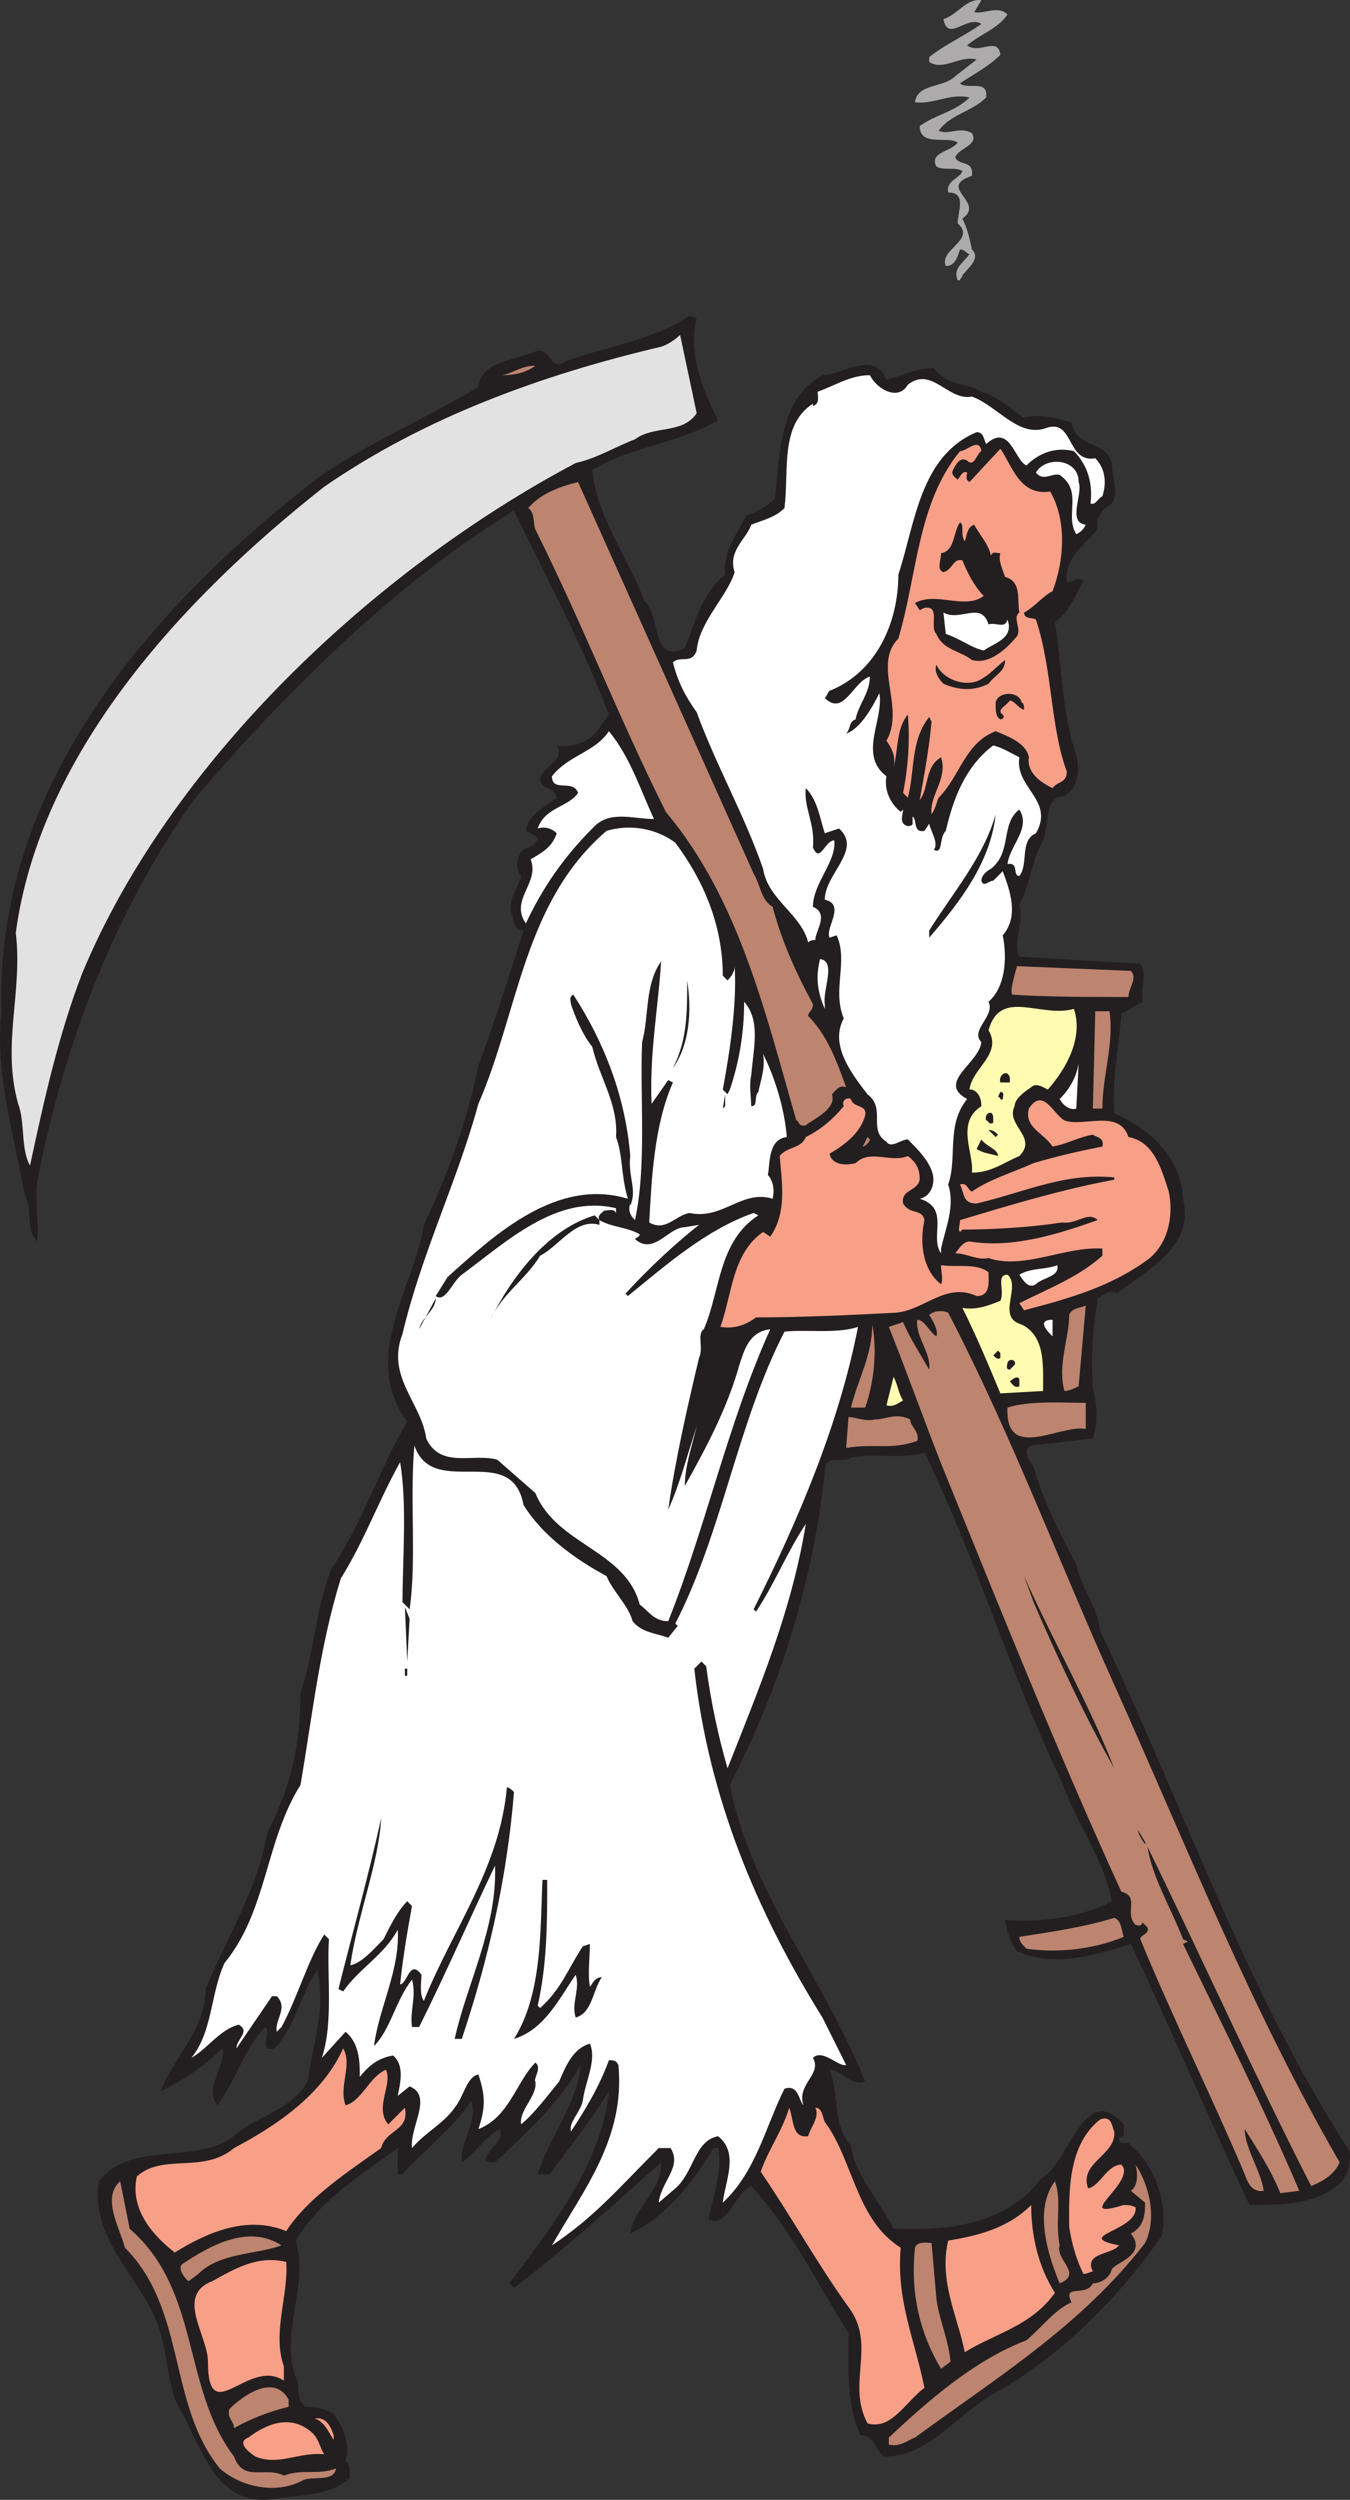 <svg xmlns="http://www.w3.org/2000/svg" width="426.772" height="789.996"><rect width="100%" height="100%" fill="#333333" stroke="none"/><path fill="#acaaaa" fill-rule="evenodd" d="m310.241.073-2.25 3.75c3 .75 7.5-2.25 10.5.75-3 4.5-8.25 6-12.75 9.75 3.75 3 9.75-3 10.5 3-3.75 3.75-8.25 6-12.75 9 2.25 2.25 9-1.5 8.25 4.5-4.5 4.5-11.25 5.25-15 10.5 3 1.5 6.75-1.5 10.5.75 2.25 3.75-3.75 4.5-5.25 7.5.75 3 6 .75 5.25 6-11.25 3.75 4.5 8.25-3 13.5 1.5 3 2.25 6 3 9.75 3 3-1.5 6-3 8.25 0 .75-.75.75-.75 1.5h-.75c-1.5-3.75 1.5-5.25 3.75-8.25-.75 0-1.5-1.5-3-1.5-.75 2.25-1.5 5.25-4.5 5.25-2.25-5.25 9.75-8.25 3.75-13.5 0-3.75 3-9.75-3-9.75-.75-3.75 3.75-4.5 4.5-6.75-2.25-1.5-6 0-8.25-1.5-2.25-4.5 4.5-4.5 6.75-7.5-3-2.25-12 1.5-12-5.25 5.25-3.75 11.25-4.5 15.75-9-6-1.5-11.25 2.25-17.25 1.5.75-6 9-4.5 12.75-8.25l6.75-5.25c-5.25-1.5-10.5 3.75-15 .75v-1.5c4.5-3.75 11.25-6.75 16.5-10.5-4.5-3-10.5 6-12-1.5 4.5-1.5 7.5-6.75 12-6"/><path fill="#231f20" fill-rule="evenodd" d="M220.241 100.573c-3 11.25 2.25 23.25 6.75 32.25-12.75 7.5-27.75 8.25-39.75 15.75 1.5 15 11.25 27.75 16.5 41.25 5.25 5.25 2.25 20.25 12.75 15 3-7.5 5.25-17.25 12.75-23.25-.75-7.5 3.75-12.75 6.75-18.75 3-.75 6.75-3 9-5.25 1.5-15 1.5-31.5 15-39 6 0 16.5-8.25 20.25 1.5 5.25-1.5 9.75-3.75 15-3.75 4.5 6 10.5 4.5 15 7.5 5.25 1.5 9 5.25 13.5 8.25 4.5-1.5 10.5 0 15 1.5 1.5 8.25 10.5 5.25 12.75 12.75 0 4.5 2.25 9 0 12.75-3.75 2.25-5.25 5.25-4.5 8.25-4.5 5.25-10.5 9-9.75 16.5 1.5.75 3.75-2.25 5.25 0-3 4.5-3.75 9-9 12.75 2.25 14.25 2.25 29.25 6.75 42 1.5 6 0 12.75-6 13.5-4.5 2.25-2.25 10.5-5.25 15-3 6-3.75 13.5-6.75 18.75 1.5 6-2.25 12 0 16.5l38.25 2.25c2.25 3 0 7.5.75 12l-6.75 3.75c-.75 10.5-3 21-2.25 31.5 12 5.25 21 14.25 21.75 27 3.75 15-11.25 22.5-21 30-1.5-1.5-3.75 0-6 1.5-1.5 9.75-2.25 17.25-1.5 28.5 1.5 5.25 1.5 10.5 0 15.75l-19.5 2.25c-3 1.5-.75 4.5.75 6.75 3 10.5 8.25 21 13.5 30.75 1.5 7.5 6.75 13.5 7.5 21 26.25 54.75 45.75 113.25 78.75 164.25.75 3 0 6.75-2.25 9.75-7.5 7.5-19.5 7.5-29.25 7.5-12.75-27-24.75-55.5-37.5-82.5-12 3.75-24.75 7.5-36 2.25-2.25-3-3-6-3.75-9.75 10.5.75 24-.75 33.75-6-2.25-12.75-11.25-24.75-15.75-37.5-16.5-34.5-27-70.5-43.5-104.25-6.75 2.25-15.75 0-23.25 1.5-2.25 2.25-8.25-1.5-8.25 4.5-3.75 35.25-14.25 68.25-30 99 6.75 34.5 30 61.5 42.75 93.75-4.5 1.5-7.5-3.75-11.25-3.75 3 6.75.75 17.25 6.75 24 1.5 9.75 9 17.25 13.5 26.25 17.25.75 36-1.5 46.5-15.75 9-4.5 13.5-31.5 26.25-17.25v3.75c-.75 0-1.5.75-1.5.75 0 3 3 0 3.75 2.25 7.5 6 12 18.75 9.75 28.5-13.5 19.5-30.75 36.75-51 48.75-13.5 6.75-21.75 21-36.75 21-3-2.25-3-6.75-7.5-6.75-4.5-9.75-3.75-21.75-3.75-32.25-10.5-16.5-17.25-31.5-30.75-46.5-5.25 2.25-7.5 13.5-13.5 10.5 1.5-7.5 4.5-15.75 3-22.5h-1.5c-6 10.5-15 21.75-26.25 27 .75-7.5 10.5-14.25 9.75-22.5-15 13.5-30 27-46.5 39.75l-1.5-1.5c13.5-18 28.5-36.75 31.5-60v-.75c-6 9.75-12 17.25-18.75 26.25h-3.75c3.75-12 12.75-22.5 13.5-34.5-6.75 12-16.5 21-27 30.75-.75 0-2.25 0-3-.75.75-3.75 6-6 4.5-9.75-4.5 2.25-8.25 8.25-12 10.5-.75-6.75 5.25-12.75 3-19.5-5.25 8.25-14.25 15-21.75 23.25h-1.5v-8.25c-11.25 8.25-24.75 16.5-32.25 29.25 4.5 15-6 30 .75 45 0 3 0 5.25 2.25 7.5 3 0 6.75.75 9 2.25 3 4.5 5.25 9 3.75 15 2.25 1.5.75 3.75 1.5 5.25-6.75 6-16.5 5.25-24.75 6.75-18.75 2.25-22.5-18-30-30-3-6.75-3-15-5.25-22.5-4.5-16.5-22.5-28.5-19.5-48 10.5-13.5 31.5-4.5 43.5-15 7.5-6 17.25-7.5 22.5-16.5 1.5-11.25 6-23.25 3-35.25-5.25 7.5-6.75 18-13.5 24.75-5.25 1.5-.75-5.25-3-6.75-6.75 7.5-9 16.5-15 24.75-4.5-5.25 3-12.75 1.5-18-5.25 5.25-12.75 10.5-19.5 13.5 4.5-11.25 14.25-19.5 14.25-32.25 6.75-16.5 16.5-31.5 19.5-49.5 7.5-14.25 10.5-27.75 10.5-44.25 4.5-12.75 4.5-25.5 9.75-39 9.75-14.25 15-31.5 24-46.5-15-20.25 2.25-42.75 5.25-62.25 7.5-15.75 13.5-32.25 17.25-50.25 5.25-14.25 9.75-28.5 14.25-42.75-3 0-3-3-3.75-5.25-1.5-4.5 2.25-8.25 3-12-1.5-1.5-1.5-4.5-.75-6 .75-3.75 5.25-2.25 6-6-.75-.75-2.25-1.5-3.75-2.25.75-5.25 6-7.5 9.75-10.5-.75-3.75-5.25-2.25-5.25-6 .75-3.75 8.25-6 5.25-10.5 4.5.75 9.75-.75 12.75-4.5l3.75-5.25c-8.25-21.75-19.5-42.75-30-64.5-36.75 22.5-72 57-101.25 91.5-25.5 36-41.25 78-49.5 120.75-.75 6.75.75 13.5 0 18.75-3.75-3.75-1.5-10.5-3.75-14.25-3.75-19.5-9.75-40.5-7.5-58.5-2.25-70.5 46.5-127.5 101.25-169.5 15.75-10.5 33-18 49.5-27.75.75-8.25 11.25-8.25 18-11.25 5.25-1.5 4.5 6.75 9.75 3 12.75-4.5 27.75-6.75 39-14.25l2.25.75"/><path fill="#e3e2e2" fill-rule="evenodd" d="M220.241 130.573c-4.5 6.75-13.5 3.75-19.5 8.25-6 2.25-12 6-18.75 7.5-63.75 33.75-128.25 94.5-156 161.25-7.5 19.5-12 39.75-16.5 60.75-3-5.25-1.5-13.5-3.75-19.5-5.25-18.75 1.5-35.25-.75-54 7.5-56.25 51.75-105 97.5-141 31.5-21.75 68.25-35.25 106.5-44.25 2.25-.75 4.5-2.25 6-3.75l5.25 24.75"/><path fill="#bd846f" fill-rule="evenodd" d="M169.241 115.573c-3 2.25-6.75 3-10.5 3 3.75-.75 6-3 10.5-3"/><path fill="#fff" fill-rule="evenodd" d="M286.991 121.573c7.5-6 12.75 5.25 20.25 3.75 8.25 3 15 13.5 24 9.75 8.25-2.25 6 11.25 15 9.75 3 3 3.75 7.5 2.25 12-1.5.75-2.25 3-3.75 2.25.75-6-.75-12-5.25-16.5-6-1.5-11.25.75-15 4.5-3.75-1.5-5.25-13.5-12.75-6.75-.75-1.5-.75-3.75-3-3.75-18 7.5-19.5 29.25-24.75 45 0 15-6.75 30.75-21.75 36.75-.75.75-.75 1.5-1.5 2.25 6 6 9-5.25 14.25-6.75 0 5.25-3.75 9-4.5 13.5-2.25.75-1.5 3-3 4.5 4.5-1.5 8.25-8.25 10.5-12.75 1.5 8.25-6.75 19.5 2.25 26.25-.75 3.75.75 8.25 4.5 11.25l.75-.75c0 1.5-1.5 4.5 1.5 5.25 0 0 1.5 0 1.5-.75v-2.25c1.5.75 0 5.25 3.75 4.5l1.5-2.25c.75 3 3 6 1.5 8.25 3 1.5 1.5-3.75 3.75-6 2.25-9.75 6-20.25 15-27 3 .75 5.25 2.25 8.25 3.75-1.5 9.75 11.25 13.5 5.25 24-5.25 2.25-2.25 9.75-5.25 13.5-2.25 0 0-4.5-3.75-3.75.75-6 7.5-11.25 3.75-17.25-6 4.5-2.25 13.5-9 18.75-1.5.75-3 2.25-3 3.75.75 2.25 2.25 0 3.75 0l3-3c2.25 6 5.25 14.25 0 20.25 1.5 7.5.75 16.5-4.5 21 2.25 4.5-6 9-2.25 12.75-.75 6.75-14.25 12.75-4.5 18-6.75 8.25-3 18.75-6 27 2.25 6.75-.75 13.5-2.25 20.25v1.5c-3.75-5.25 3-14.25-6.75-17.25 3.75-.75 5.25-5.25 3.75-9s-4.5-6.75-7.5-9.75c-2.25 0-5.25 3-6.75.75-6-3.75 0-10.5-6-15-5.25-6.75-12-15.75-7.5-24-3.75-9 1.5-18-2.25-26.25l-2.25.75c-1.5-3 5.25-10.5-1.5-12 0-8.25 12-15.75 4.5-22.5l-4.5 1.5c-1.5-4.5-2.25-10.5-6-14.25-.75 6 3 11.25 2.25 18.75 2.25 5.25 3.75-2.25 6.75-2.25.75 6.75-6.75 13.5-6.75 21 5.25 2.25.75 7.5.75 10.5-.75 0-1.5 0-2.25.75-2.25-9-12.75-13.5-14.25-23.25-6-17.25-15-33-21-49.5-3.75-5.25-6-9.75-7.5-15.75 2.25-2.25 6 .75 7.5-3.75.75-9 9.75-17.25 12-24.75-2.25-6.75 3.75-10.5 5.25-15 3.75-1.5 7.5-2.25 10.5-5.25 1.5-12-1.5-26.25 9-33v.75c2.25-.75 1.5-3 1.5-4.5 6-2.25 10.5-5.25 16.5-5.25 2.25 4.5 9 8.25 12 3"/><path fill="#f89f88" fill-rule="evenodd" d="M310.241 142.573c-1.5.75-2.25 5.25-4.5 3-2.25-1.5-3.75 1.5-4.5 3s.75 2.25 1.5 3c.75-.75 1.5-3 3-2.25 0 .75-.75 2.25.75 3l9.75-10.5c3.75 5.25 6 15 15.75 13.5 5.25 9 4.5 21.75.75 31.5-3 1.5-6 5.25-9 6.75 0 2.25 3 1.5 3.75 2.25 5.25 15.75 4.5 33.75 9.75 48 0 3.75-3 3-4.5 5.25-3-1.5-8.25-4.5-7.5-9.75-.75-4.5-6.75-6.75-10.5-8.25-9.75 3.75-11.25 14.25-18 21-.75 1.5-.75 3-2.25 5.25-.75-6 5.25-11.25 3-18-5.25 3-3.75 9.75-6.75 13.5 1.5-8.25 3-16.5 3.75-24.75l-.75-1.5c-6 7.5-4.5 17.25-6.75 25.5l-1.5-1.5c1.5-7.5 2.25-16.5 1.5-24.75-3.75 4.5-3 11.25-4.5 16.5.75-3.75-.75-6-2.25-8.25 6-10.5-4.5-24 3.75-32.25 6-20.25 6-42.75 19.5-59.25 2.25 0 6-4.5 6.75 0"/><path fill="#fff" fill-rule="evenodd" d="M340.991 152.323c1.5 3.75-3.75 12.75 2.25 13.5-.75 1.5-1.5 2.25-3 3-3.75-6 2.25-13.5-5.25-18.75-2.25-.75-5.25 2.25-7.5-.75 3-5.25 13.5-4.5 13.5 3"/><path fill="#bd846f" fill-rule="evenodd" d="M238.241 276.073c2.25 3.75 2.25 8.25 6 10.5 3 11.25 7.5 21 12.75 30.75 0 2.25-1.5 2.25-1.5 3.75 6 6 9 14.25 12 22.5-2.25-.75-3 .75-4.5 2.25 1.5 4.5-5.25 7.5-8.25 9.75-2.25.75-2.25-1.5-3-1.5-9.75-33.75-18-69.75-41.25-97.5-15-30-26.25-59.25-41.25-89.25-.75-1.5 0-5.25-2.25-6.75 3.75-4.5 9.75-6.75 15.75-8.25l55.5 123.75"/><path fill="#231f20" fill-rule="evenodd" d="M304.991 171.073c.75-2.25.75-4.5 3-5.25 1.5 3 4.5 6 5.25 9.75.75-1.5 1.5-.75 3-.75-.75 2.25.75 5.25 1.5 7.5 5.25 1.5 3.75 6.75 4.5 11.25-2.25 1.5.75 5.25-.75 7.5-3.75 4.5-9 9-14.25 7.5-3.75-3-9-3-11.25-8.25-2.25-2.25 1.5-9-3.75-8.25l-1.5.75-1.5-2.25c6.75-3.75 15.75 2.25 21.75-2.25-3-3-5.25-7.5-6.75-11.25-3-.75-3 3-6 3.75-2.25-.75-.75-3.75-.75-6 4.5-.75 3.75-6.75 6-9.75 1.5.75 0 3.75 1.5 6"/><path fill="#fff" fill-rule="evenodd" d="M312.491 197.323c2.25-.75 5.25 1.5 6-1.5 2.25 6-4.5 7.5-7.5 9.75-3.75-.75-7.5-3.75-12-5.25l-.75-6.75c5.25 3 12-3.75 14.25 3.75"/><path fill="#231f20" fill-rule="evenodd" d="M312.491 216.073c-4.5 2.25-9 2.25-14.25 0-1.5-1.5-3-3.75-2.25-6 2.25 4.5 8.25 6.75 12.75 5.25 3.75-1.5 6-4.5 9-6.75 0 3.75-3 4.5-5.25 7.5m10.5 6c.75 0 .75 1.5.75 2.25-2.25-.75-2.25-2.25-4.5-3-.75 1.5-4.5 3-2.25 4.5.75.75 0 1.5-.75 1.5-1.5-.75-1.5-3-1.5-5.25.75-3.75 7.5-3.75 8.25 0"/><path fill="#fff" fill-rule="evenodd" d="M206.741 258.823c-6.75 0-14.25-3-19.5 3-9 9-15.75 18.75-21 30-5.25-7.5 4.5-12.75 1.5-20.25 3.75-2.25 6.75-3.75 8.25-8.25-1.5-1.5-3.75-2.25-6-1.5 2.25-6.75 9.75-6.75 12.75-11.25-1.5-4.5-8.25 0-8.25-5.25 5.25-6.75 13.5-7.5 18-14.25 6.75 8.25 9.75 18 14.25 27.75"/><path fill="#231f20" fill-rule="evenodd" d="M293.741 296.323v-2.25c7.5-12 17.25-23.25 21-36.75-1.5 15-11.25 27.75-21 39"/><path fill="#fff" fill-rule="evenodd" d="M213.491 266.323c9 12 15 26.25 15 42l1.5 1.5c1.5-1.5 2.25-3 2.25-4.5.75 12-1.5 27-3.75 39l1.5 1.5.75-1.5c3-9 4.5-18 4.5-27.75 5.25 6 3 14.25 2.25 23.25-.75 3 0 7.5 0 9.75 2.25 0 .75-3 2.25-4.5.75-3.75 2.25-7.5 1.5-12 3.75 7.5 6.75 17.25 7.5 26.25-6 .75-5.25 8.25-6 12 1.5 1.5 2.25 4.5 1.5 7.5-9.75-3-15.75 6.75-26.25 4.5-4.5.75-7.5 6-12.75 3 .75-13.5 1.5-30.75 7.5-44.25l-1.5-.75-5.25 7.5c-.75-15.75 2.25-31.5 3-45-5.25 7.5-3.75 17.25-6 25.5-.75 17.25 1.5 39-2.25 56.25-1.5-1.5-2.25-3-1.5-5.25v.75c2.25-5.25-.75-9 0-15.75-1.5-18.75-8.25-36-18-51-1.5.75-.75 2.25-.75 3 1.5 4.5 3.75 9.75 6.75 13.5 2.25 9.75 8.25 18 7.5 28.5 2.25 6 1.5 12 3.75 19.5-22.5-6.75-42 11.25-57 24.75l-3.75 6c3 2.25 5.25-4.5 8.25-6.75 14.25-10.5 30-25.5 48.75-21v1.5c-.75-1.5-2.25-.75-3.75-.75-.75.75-2.25 1.5-1.5 3 3.75 2.25 9 2.25 12.75 4.5 0 .75-.75.75-1.5 1.5 6 5.25 10.5-3.75 15.75-3.75l4.5-.75c-6.75 5.25-15.75 13.5-23.25 21.75l.75.75c12-9.75 24.75-21 39.75-26.25l1.5.75c-12.75 8.25-12 24-17.25 36-2.25 1.5 0 6-1.5 9-3.75 15.75-7.5 32.25-9.75 48 3.75-8.25 6-17.25 9-26.25-1.5 6-3.75 12.75-3.75 18.75 6.75-12 13.5-24.75 17.25-38.25 1.5-4.5 3-10.5 9.75-11.25-13.5 30-20.25 62.25-32.25 92.25-4.5 0-6-3-9-5.25-4.5-17.25-26.25-18.75-33-35.25l-12-10.5c-7.5-2.25-18 3-22.5-6.75-1.5-11.25-12.75-19.5-7.5-33 6-25.5 17.25-48 24-72.75 12.75-29.25 14.25-63.75 40.5-86.25 7.5-2.25 15.75-.75 21.75 3.75m47.25 51v1.5c-2.25-5.25-3-9.75-1.5-15.75 5.25.75.75 9.75 1.5 14.25"/><path fill="#bd846f" fill-rule="evenodd" d="M357.491 306.823c2.25 2.25-.75 5.25-.75 8.25-10.5 0-26.25 0-36.75-.75-.75-1.5.75-6 1.5-9l36 1.5"/><path fill="#231f20" fill-rule="evenodd" d="M212.741 337.573c4.5-9 4.5-17.25 4.5-27.75 1.5 9.75.75 20.25-4.5 27.75"/><path fill="#fffbb0" fill-rule="evenodd" d="M339.491 318.823c3 9-2.25 18.75-8.25 25.5-1.5-.75-3.75-2.25-5.25-.75-2.25 1.5-5.25 3.75-5.25 6-3 6 7.5 9.75 1.5 15.75-5.25 2.25-9 5.25-15 5.25.75-6-5.25-15.75 3-21 0-2.25-.75-4.5-3-5.25h-.75c.75-6.75 10.5-11.25 6-18.75 3.75-13.5 16.5-3.75 27-6.75"/><path fill="#bd846f" fill-rule="evenodd" d="M350.741 319.573c1.5 10.5-2.25 20.25-2.25 30.75h-3l.75-30.75h4.5"/><path fill="#fff" fill-rule="evenodd" d="M340.241 350.323c-2.25.75-4.5-1.5-5.25-3 3-3 5.25-6.75 6-11.25l-.75 14.25"/><path fill="#231f20" fill-rule="evenodd" d="M319.241 340.573v1.5h-3c-.75-2.25 2.25-4.5 3-1.5m-2.25 6.75c-.75.75-.75-.75-1.5-.75l.75-1.5c1.5 0 .75 1.5.75 2.25m-88.5 3 .75-4.5v3.75zm0 0"/><path fill="#f89f88" fill-rule="evenodd" d="M273.491 352.573c-1.5 5.25-6 9-11.25 12 .75 3.75 5.25 3.75 8.25 3 4.5-4.5 11.25 0 16.5-2.25 3 2.25 3.75 4.5 3.75 7.5-.75 3.75-6 3-5.25 7.5 2.25 3.75 6 1.5 6.75 5.25-1.5 6.75-.75 15.75 5.25 20.25.75-1.5 0-3.75 0-6 5.25.75 11.25-.75 15 2.25 0 3 .75 7.5-3.75 7.5-9.75-4.5-16.5 4.5-25.5 5.25-13.5.75-30.75 1.5-44.25 1.5-3 2.25-6.75 3.75-11.25 3 3.75-10.5 3.75-23.25 13.5-30l2.25 1.5c5.25-7.5 3.75-16.5 3-25.5 2.25-3 6.75-2.25 8.25-6 4.5-2.25 8.25-5.25 12-9.75-.75-1.5.75-3 2.25-2.25.75 3 5.25 1.5 4.5 5.25"/><path fill="#f89f88" fill-rule="evenodd" d="M336.491 354.073c6 2.25 17.25-3.75 20.25 5.25 8.25 1.5 10.5 10.5 12.75 17.25 1.5 7.5 0 15.75-6 21-12 9-25.5 12.75-39.75 16.5l-1.5-2.25c9-4.5 18.75-8.25 26.25-15v-2.25c-12-.75-24.75 6.75-36 3-3.75.75-6.75-1.5-10.5-1.5.75-.75 2.25-3.75 4.5-3.75 13.5 2.25 27.75-2.25 40.5-6.75-3-3-6.75 1.5-11.25.75-9.75 1.5-21.75 2.25-31.5 2.25l-.75.75c-.75-.75 0-2.25 0-3.75 15-4.5 32.25-9.75 48.75-12.75v-.75c-15.75-1.5-27.75 4.5-43.5 8.25-4.5 0-3.75-3-5.25-6 2.25-.75 2.25 1.5 3.75 2.25 5.25-3.75 12.75-6 19.5-9 7.5-2.25 14.25-3.75 21.75-5.25.75-3-2.25-3-3-3.75-4.5.75-8.25 3-12.75 3.75-3-4.5-9-6-7.5-12 4.5-6.75 7.5 1.5 11.25 3.75"/><path fill="#231f20" fill-rule="evenodd" d="M313.991 353.323v1.5c-1.5.75-1.5-.75-2.25-.75-.75-2.25 2.25-3.75 2.25-.75m1.5 5.25-.75.75-2.25-2.25c1.5 0 2.25.75 3 1.5"/><path fill="#bd846f" fill-rule="evenodd" d="M274.991 360.073c0 .75-1.5 2.25-2.25 2.25l1.5-3 .75.75"/><path fill="#231f20" fill-rule="evenodd" d="M315.491 365.323c-2.25-.75-4.5-.75-6.75-2.25l1.5-3c1.5 2.25 5.25 3 5.25 5.25m-126 20.25v1.5c-7.5-2.25-12.75 6.75-18.75 9.75-4.5 7.5-12 12-15.75 20.25 6.75-13.5 18-28.5 33-33l1.5 1.5"/><path fill="#fff" fill-rule="evenodd" d="M334.241 399.823c.75 3.75-4.5 3.75-6.75 6-2.25 1.5-3.75-.75-5.25-3 3.75-2.25 8.25-1.5 12-3"/><path fill="#fffbb0" fill-rule="evenodd" d="M322.991 418.573c7.5 3.75 6.75 12.75 6.75 21l-13.5.75c-3.75-9-7.5-18-12-27 4.5.75 8.25-.75 12-2.25 1.5-3-1.5-8.25 2.25-8.25 4.5 3.75-3.75 13.5 4.5 15.75"/><path fill="#231f20" fill-rule="evenodd" d="m132.491 420.073 5.25-9.75c0 3.75-4.5 6-5.25 9.75"/><path fill="#bd846f" fill-rule="evenodd" d="M343.241 412.573c-.75 8.25-1.5 17.25-2.25 25.5-1.5.75-3 1.5-4.5 1.5-2.25-8.25 1.5-16.5 1.5-24 .75-2.25 3.75-2.25 5.25-3m-43.5 2.25c20.25 39 35.25 79.5 53.25 119.25 22.5 50.25 42.75 101.25 70.5 149.25-1.5 3.75-5.25 6-9 7.5-18-35.25-34.5-72-51.75-107.25 1.5 9.75 7.5 19.5 11.25 29.25l1.5.75-1.5.75c12.75 26.25 25.5 51.75 36.75 78l-6 .75c-3-7.5-7.5-14.25-11.25-20.25 0 6 5.25 13.5 6 19.5-3.75.75-5.25-3-6-5.25-10.5-24.75-22.5-48.75-33-74.25 0-1.5 3-1.5 2.25-3.75l-1.5-1.5c-.75 1.5-1.5.75-2.25.75-3.75-3.75 1.5-9-4.5-10.5-20.25-44.25-38.25-89.25-56.25-133.5-6-15-11.25-30-17.25-45l4.5-1.5c2.25 5.25 5.25 9.75 8.25 15 .75-5.25-4.5-10.5-3.75-15.75 2.25 0 3.75 3.75 6 5.25.75-1.5-.75-4.5-2.25-6.75 1.5-1.5 4.5-1.5 6-.75"/><path fill="#fff" fill-rule="evenodd" d="M332.741 422.323c-1.5-1.5-5.25-5.25 0-5.25v5.25"/><path fill="#bd846f" fill-rule="evenodd" d="M273.491 444.823h-4.5c2.25-9 6.75-16.5 6.75-26.25 1.5 7.5.75 18-2.25 26.25"/><path fill="#fff" fill-rule="evenodd" d="M271.241 419.323c-6 30.75-18.75 60.75-33 89.25l.75.75c6-9 9.75-18.75 15.75-27.75-4.5 27.75-15 52.5-24.75 77.25-3-10.5-5.25-21-6.75-32.25l-1.5-1.5-2.25 2.25c4.5 40.5 19.5 76.5 40.5 110.25l7.5 15c-2.25.75-7.5-5.25-10.5-2.25 3 5.25-5.25 8.25-3 15-1.5-1.5-1.5-6.75-6-5.25-6 12-9 26.25-19.5 36 .75-6.75 5.25-15.75-1.5-21-7.5 1.5-7.5 11.25-13.5 16.5l-5.25 4.5c.75-6.75 7.5-11.25 3.75-17.25h-3.75c-12.75 12.75-20.25 21.75-33.75 30.75 9.75-17.25 23.25-33.75 21-57-.75-1.5-1.5-1.5-3-1.5-3 8.25-7.5 15.75-12 22.5-.75-3 3-6 3.75-9.75.75-6 4.5-12.75 2.25-18-5.25 1.5-7.5 6.75-9.75 12-3.75 4.5-7.5 9.75-12 13.5-.75-4.5 5.25-9 4.5-13.5-.75-.75 2.25-4.5 0-6-6 6-8.25 17.25-18 21 2.25-6.75 2.25-10.5 0-17.25-3.75.75-4.5 6.75-7.5 10.5-3.75 5.25-9 7.5-13.5 12.75-.75-6.75 6.75-16.5-.75-19.5l-3.75 3c.75-3.75 2.25-9.75-1.5-12.75-4.5.75-7.5 3-10.5 6.75 0-4.5 0-10.5-4.5-14.25l-7.5 8.25c3.75-11.25 1.5-26.25 2.25-37.5l-1.5-1.5c-5.25 8.25-8.25 19.5-13.5 29.25l-1.5 1.5c-.75-3.75 3.75-7.5 0-11.25h-1.5l-11.25 16.5c0-3 4.5-5.25.75-7.5-6 1.5-9.75 7.5-15 10.5 6.75-8.25 6-20.25 10.5-30 13.5-16.5 12.75-38.25 24-56.25 3.75-21.75 6-43.5 12.75-65.25 7.5-12 12-24.75 18.75-36.75 2.25 13.5.75 30.75.75 44.25l2.25 2.25c2.25-15.75 0-34.5 1.5-51.75 6 17.25 30.75-1.5 34.5 18.75 6 9.75 16.5 17.25 26.25 22.5 2.25 5.25 6.75 9 8.25 14.25 3 3.75 7.5 3.75 11.25 5.25l3-3.75-.75-.75c15-29.25 19.5-63 34.5-92.25 6.75-.75 16.5.75 23.25-1.5"/><path fill="#231f20" fill-rule="evenodd" d="M316.241 427.573v1.5c-.75.75-1.5 0-2.25-.75l1.5-1.5.75.75m4.5 3.75-1.5 1.5c-1.5 0-.75-1.5-.75-2.25.75-1.5 3-.75 2.25.75"/><path fill="#fffbb0" fill-rule="evenodd" d="M285.491 442.573c-1.5.75-3 2.25-5.25 1.5l2.25-9c1.5 3 1.5 5.25 3 7.5"/><path fill="#231f20" fill-rule="evenodd" d="M322.241 435.823v2.25c-1.5.75-2.25-.75-3-1.5 0 0 2.25-2.25 3-.75"/><path fill="#bd846f" fill-rule="evenodd" d="M343.241 451.573c-8.25-1.5-25.5 10.5-24.75-6.75 6.75-2.25 18-1.5 24.75-1.5v8.25m-66.75-3c3.75 0 6.75-2.25 11.25 0 0 2.25 3 3.75 2.25 6.75-8.25 3-13.5.75-22.5 2.25l.75-9.75c2.25 0 5.25 1.5 8.25.75"/><path fill="#231f20" fill-rule="evenodd" d="M352.241 558.823c-9.75-17.25-18-35.25-25.5-52.5l-3-8.25c9 20.25 20.25 39.75 28.5 60.75m-223.5-33.75-.75-17.25 1.5 3.75zm-.75 2.25h.75v2.25h-.75v-2.25m34.5 39c-2.25 27.75-8.25 53.25-16.5 78h-2.25c3.75-17.25 13.5-35.25 12.75-54.75-8.25 17.25-15.75 34.5-24 51h-2.25c-.75-5.25 1.5-9.75 0-15-5.25 6.75-6.75 15.75-12 21 1.5-12 8.25-24 7.5-36.75-4.5 8.25-12 12-17.25 19.5l-1.5-.75c4.5-18 9.75-36.75 13.5-54-.75 14.25-7.5 30.75-9.75 46.5 3.75-.75 7.5-5.25 10.5-8.25 2.25-4.5 4.5-9 7.5-12l1.5 1.5c-1.5 8.25-3 17.25-3.75 24.75 2.25 0 3-8.25 6.75-3 0 2.25-.75 6 .75 8.25 9-22.5 24-42 26.25-67.5.75 0 1.5.75 2.25 1.5m199.5 15.75c.75 2.25-2.25-2.25-2.25-3.75l2.25 3.75m-189 12c0 13.5 0 26.25-3 39.75l.75.75c6.75-6 9-12.75 13.5-19.5l2.25-.75c0 3.75-.75 9.75 0 13.5.75-.75 1.5-3 3.75-3-3 4.5-3 11.25-8.25 12.75-1.5-4.5 1.5-9 0-13.5-5.25 7.5-9.75 17.25-19.5 20.25 9-14.25 8.25-34.5 9-50.25h1.5"/><path fill="#bd846f" fill-rule="evenodd" d="M355.241 612.073c-9 3.75-20.25 5.25-30.75 3.75-1.5-1.5-2.25-2.25-2.25-3.75 9.75-1.5 20.25-3 30-6 2.25.75 2.25 3.75 3 6"/><path fill="#f89f88" fill-rule="evenodd" d="M109.241 665.323c5.25-1.5 7.5-9 12.75-11.25 2.25 4.5-3.75 12 .75 17.25l5.25-5.25c1.5 7.5-6 6.75-7.5 12.75-10.5 7.5-23.25 15.75-30 26.25-12.75-5.25-25.5.75-35.25 6.75-6.75-5.25-14.25-13.5-12-24 8.25-7.5 21-.75 30.75-9 12.75-6.75 27.75-16.5 34.5-31.5 3 5.25-1.5 12 .75 18m151.5 5.25c9 12 9.75 30.75 24 39.75-1.5 16.5 4.5 29.25 7.5 44.25-6 4.5-10.5 13.5-18 11.25-6.75-12.75 3-24.75-6-36.75-9.75-13.5-18-28.5-27.75-42.75 2.25-6.75 6.75-12.75 9-20.25 1.5 3.75.75 9.75 6 9 .75-3 3.75-6 2.25-9 2.25 0 2.25 3 3 4.5m91.5 3c.75 7.5-11.25 9.75-8.25 18 3.75-.75 6-7.5 10.5-7.5 5.25 5.25-16.5 18 .75 12.75 1.5 0 2.25 0 3.75.75.75 7.5-20.25 9-5.25 12-2.25 3-11.25 2.25-8.25 8.25-.75 0-1.5.75-3 .75-2.25-4.5-3.75-9.75-4.5-15 0-9.75-.75-25.5 9.75-33.75 3.75-1.5 3.75 2.25 4.5 3.75"/><path fill="#bd846f" fill-rule="evenodd" d="M361.991 708.823c-20.25 26.25-47.25 42.75-72.75 61.5-2.25.75-4.5 3-8.25 2.25v-2.25c13.5-12.75 27.75-24.75 43.5-30.75 4.5-3.75 9-9.75 14.25-12-3-6 4.5-1.5 6.75-6 2.25 0 5.25-1.5 6-4.5 1.5-2.25 11.25-4.5 6-11.25 4.5-2.25 4.5-6.75 4.5-9.75l-4.5-3.75c2.25-1.5 2.25-5.25 1.5-8.25 4.5 6.75 6.75 17.25 3 24.75m-321-4.5c22.5 19.5 16.5 50.25 33 72 3 8.25 9.75 3 15.75 6 6-2.25 10.5 0 16.5-2.25-.75 4.5-7.5 2.25-10.5 3.75-8.25 4.5-19.5 2.25-26.25-3.75-16.5-20.25-10.5-50.25-30-69.75-1.5-6-7.5-15.75-1.5-21l3 15"/><path fill="#bd846f" fill-rule="evenodd" d="M334.991 709.573c-1.5 4.5 7.5 9 0 12-3.75-9-8.25-23.25-1.5-32.25 2.25 6 0 12.75 1.5 20.25"/><path fill="#f89f88" fill-rule="evenodd" d="M333.491 724.573c-7.5 10.5-18.75 12.75-28.5 18.75-2.25-11.25-8.25-22.5-5.25-35.25 9-1.5 18.75-3.75 26.25-11.25 0 9.75 2.25 19.5 7.5 27.75"/><path fill="#bd846f" fill-rule="evenodd" d="M88.991 709.573c-8.25 3-19.5 2.25-26.25 9l-3 2.25c-.75 0-3.75-3.75-2.25-5.25 9-6 21-12.75 31.5-6m207 16.5c.75 6.75 3.75 12.75 4.5 20.25l-3 2.25c-6.75-11.25-9.75-24-8.25-38.25.75-2.25 4.5-1.5 5.25-1.5l1.5 17.25"/><path fill="#f89f88" fill-rule="evenodd" d="M90.491 714.823c.75 10.5-4.5 22.5-.75 33v4.5c-11.25-7.5-24 15.75-24-6 0-8.25-10.5-21 1.5-25.5 6.75-3.75 14.25-8.25 23.25-6"/><path fill="#bd846f" fill-rule="evenodd" d="M91.241 758.323v2.25c-6 1.5-12 3.75-17.25 6.75 0-2.25-2.25-3-1.5-6 4.5-4.5 14.25-11.25 18.75-3"/><path fill="#f89f88" fill-rule="evenodd" d="M105.491 769.573v1.5c-1.5-2.25-3-6-6-6.75 3.75-.75 5.25 3 6 5.25m-3 6c-8.25-.75-14.25 3.75-21.75.75-2.25-1.5-6-4.5-2.25-6 6-4.5 13.5-7.5 20.25-1.5 2.25 2.25 2.25 4.5 3.75 6.75"/></svg>
